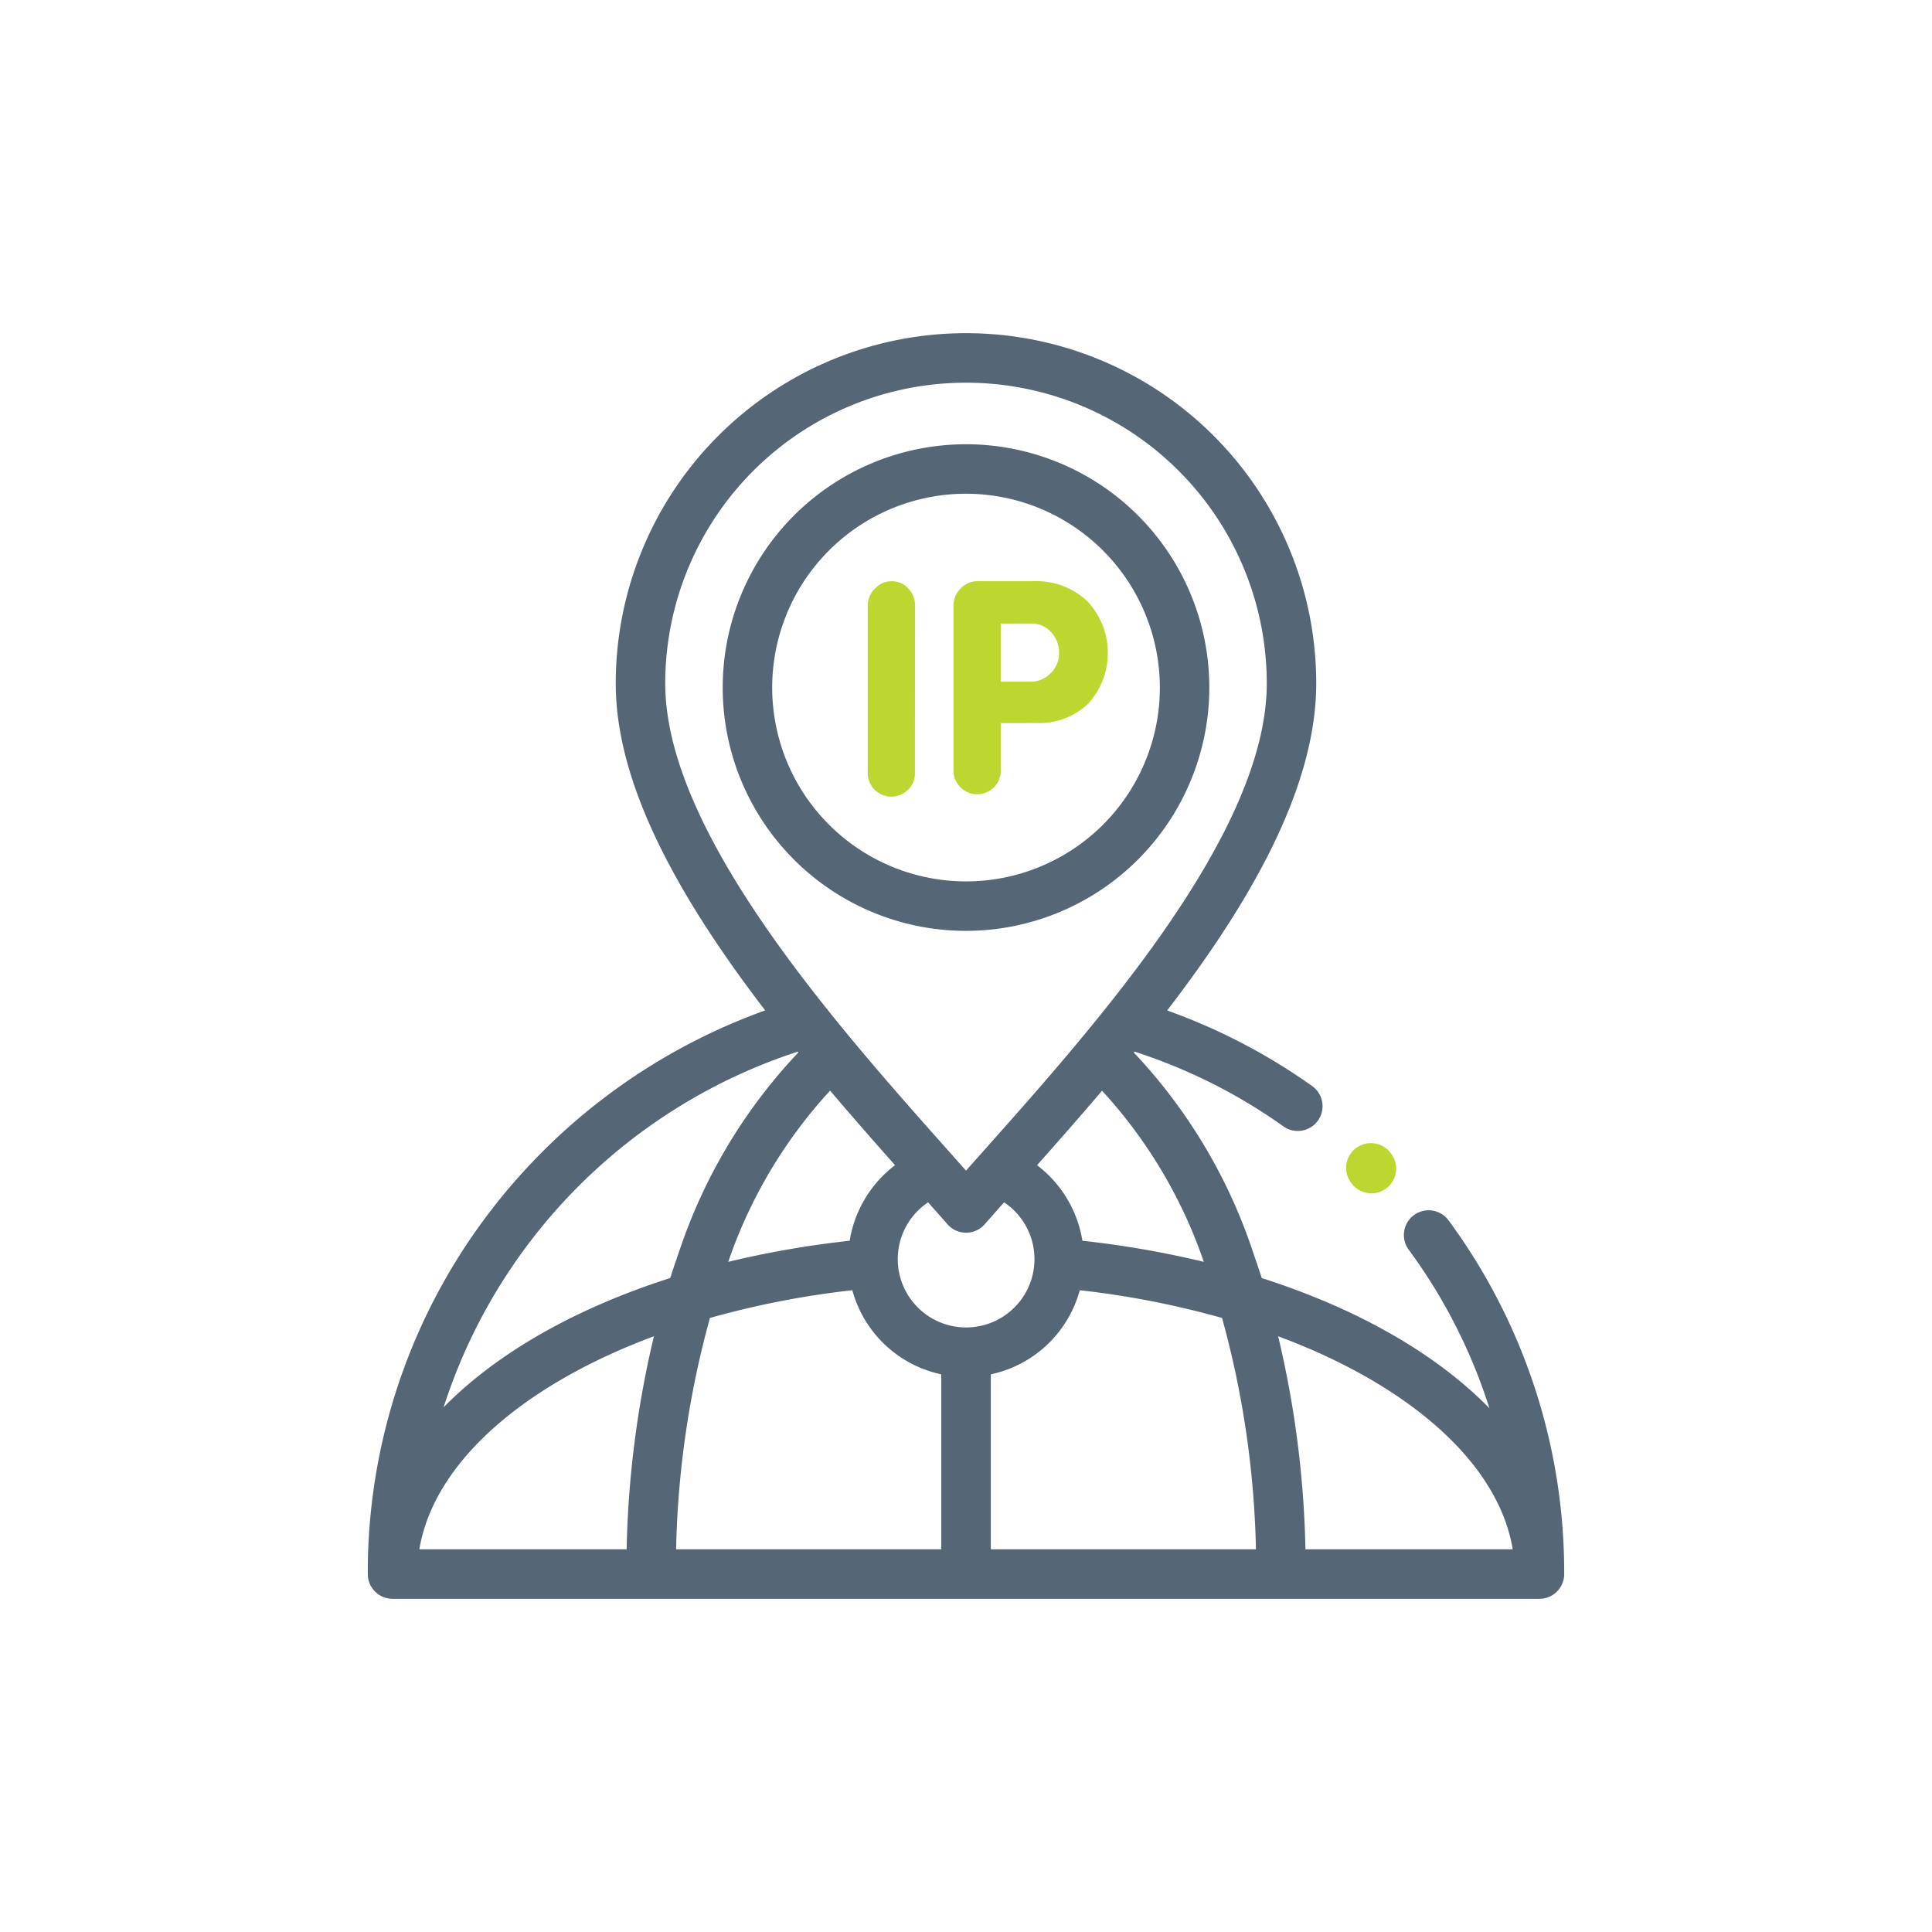 <?xml version="1.0" encoding="UTF-8"?> <svg xmlns="http://www.w3.org/2000/svg" width="134" height="134" viewBox="0 0 134 134"><g id="Cloud_Services" data-name="Cloud Services" transform="translate(-23 -713)"><rect id="Rectangle_5572" data-name="Rectangle 5572" width="134" height="134" transform="translate(23 713)" fill="none"></rect><g id="Group_52358" data-name="Group 52358" transform="translate(48.51 736.111)"><path id="Path_17908" data-name="Path 17908" d="M205.494,113.647a1.56,1.56,0,0,1-.475,1.143,1.639,1.639,0,0,1-2.8-1.164V102.008a1.638,1.638,0,0,1,.5-1.163,1.564,1.564,0,0,1,1.164-.516,1.53,1.53,0,0,1,1.144.5,1.654,1.654,0,0,1,.475,1.184Zm0,0" transform="translate(-167.546 -83.128)" fill="#bed730"></path><path id="Path_17909" data-name="Path 17909" d="M240.209,110.18v3.3a1.632,1.632,0,0,1-2.793,1.154,1.622,1.622,0,0,1-.486-1.194V102.064a1.663,1.663,0,0,1,.5-1.225,1.64,1.64,0,0,1,1.2-.5h3.845a5.163,5.163,0,0,1,3.724,1.376,5.229,5.229,0,0,1,.081,7.114,4.89,4.89,0,0,1-3.6,1.346Zm0-6.9v4.028h2.084a1.884,1.884,0,0,0,1.376-.587,1.907,1.907,0,0,0,.587-1.4,2.047,2.047,0,0,0-.556-1.447,1.819,1.819,0,0,0-1.387-.6Zm0,0" transform="translate(-196.309 -83.141)" fill="#bed730"></path><path id="Path_17910" data-name="Path 17910" d="M74.959,61.533a1.715,1.715,0,1,0-2.765,2.031,37.788,37.788,0,0,1,5.6,11C74.117,70.8,68.668,67.663,62,65.533c-.177-.553-.359-1.1-.55-1.642a37.214,37.214,0,0,0-8.322-14l.051-.063A37.908,37.908,0,0,1,63.51,55.014a1.715,1.715,0,1,0,1.986-2.8,41.336,41.336,0,0,0-10.054-5.241c5.644-7.348,10.339-15.345,10.339-22.683a24.292,24.292,0,1,0-48.584,0c0,5.22,2.387,11.257,7.3,18.457.972,1.424,2,2.835,3.065,4.221A41.849,41.849,0,0,0,8.487,60.912,41.12,41.12,0,0,0,0,86.063a1.716,1.716,0,0,0,1.715,1.716H81.264a1.716,1.716,0,0,0,1.716-1.716,41.163,41.163,0,0,0-8.02-24.53ZM57.983,64.408a66.936,66.936,0,0,0-8.42-1.462,8.216,8.216,0,0,0-3.146-5.24c1.458-1.64,2.982-3.37,4.508-5.166a33.558,33.558,0,0,1,7.058,11.868ZM20.629,24.293a20.861,20.861,0,1,1,41.722,0c0,10.366-11.851,23.672-19.693,32.476q-.6.673-1.167,1.312l-1.126-1.266c-7.859-8.83-19.735-22.174-19.735-32.521ZM36.566,57.707a8.215,8.215,0,0,0-3.144,5.239A66.771,66.771,0,0,0,25,64.408a33.551,33.551,0,0,1,7.065-11.876c1.542,1.82,3.067,3.554,4.505,5.174ZM17.954,84.348H3.575c1-6,7.188-11.4,16.27-14.778a69.606,69.606,0,0,0-1.892,14.778Zm-12.7-9.841A38.256,38.256,0,0,1,29.819,49.83l.044.054a37.183,37.183,0,0,0-8.333,14c-.192.541-.375,1.092-.553,1.647-6.63,2.119-12.057,5.232-15.729,8.974Zm34.526,9.841H21.384A65.193,65.193,0,0,1,23.731,68.3a61.57,61.57,0,0,1,9.875-1.924,8.153,8.153,0,0,0,6.169,5.834V84.348Zm2.2-15.414a4.739,4.739,0,0,1-3.119-8.653q.7.786,1.346,1.523a1.715,1.715,0,0,0,2.578,0c.431-.491.882-1,1.347-1.524a4.738,4.738,0,0,1-2.143,8.653h-.01c-.07.007,0,0,0,0-.25.025,0,0,0,0Zm1.232,15.414V72.21a8.151,8.151,0,0,0,6.086-5.552c.007-.023.013-.046.02-.069.021-.07.043-.141.062-.212A61.541,61.541,0,0,1,59.249,68.3,65.176,65.176,0,0,1,61.6,84.348Zm21.821,0a69.618,69.618,0,0,0-1.893-14.779c9.082,3.378,15.271,8.78,16.271,14.779Zm0,0" transform="translate(0)" fill="#567"></path><path id="Path_17911" data-name="Path 17911" d="M160.462,78.679a16.875,16.875,0,1,1,16.876-16.872A16.891,16.891,0,0,1,160.462,78.679Zm0-30.319a13.444,13.444,0,1,0,13.446,13.447A13.459,13.459,0,0,0,160.462,48.36Zm0,0" transform="translate(-118.972 -37.227)" fill="#567"></path><path id="Path_17912" data-name="Path 17912" d="M397.642,331.267a1.712,1.712,0,0,1-1.341-.644l-.019-.024a1.716,1.716,0,1,1,2.679-2.144l.019.025a1.716,1.716,0,0,1-1.339,2.787Zm0,0" transform="translate(-328.03 -271.611)" fill="#bed730"></path></g></g></svg> 
